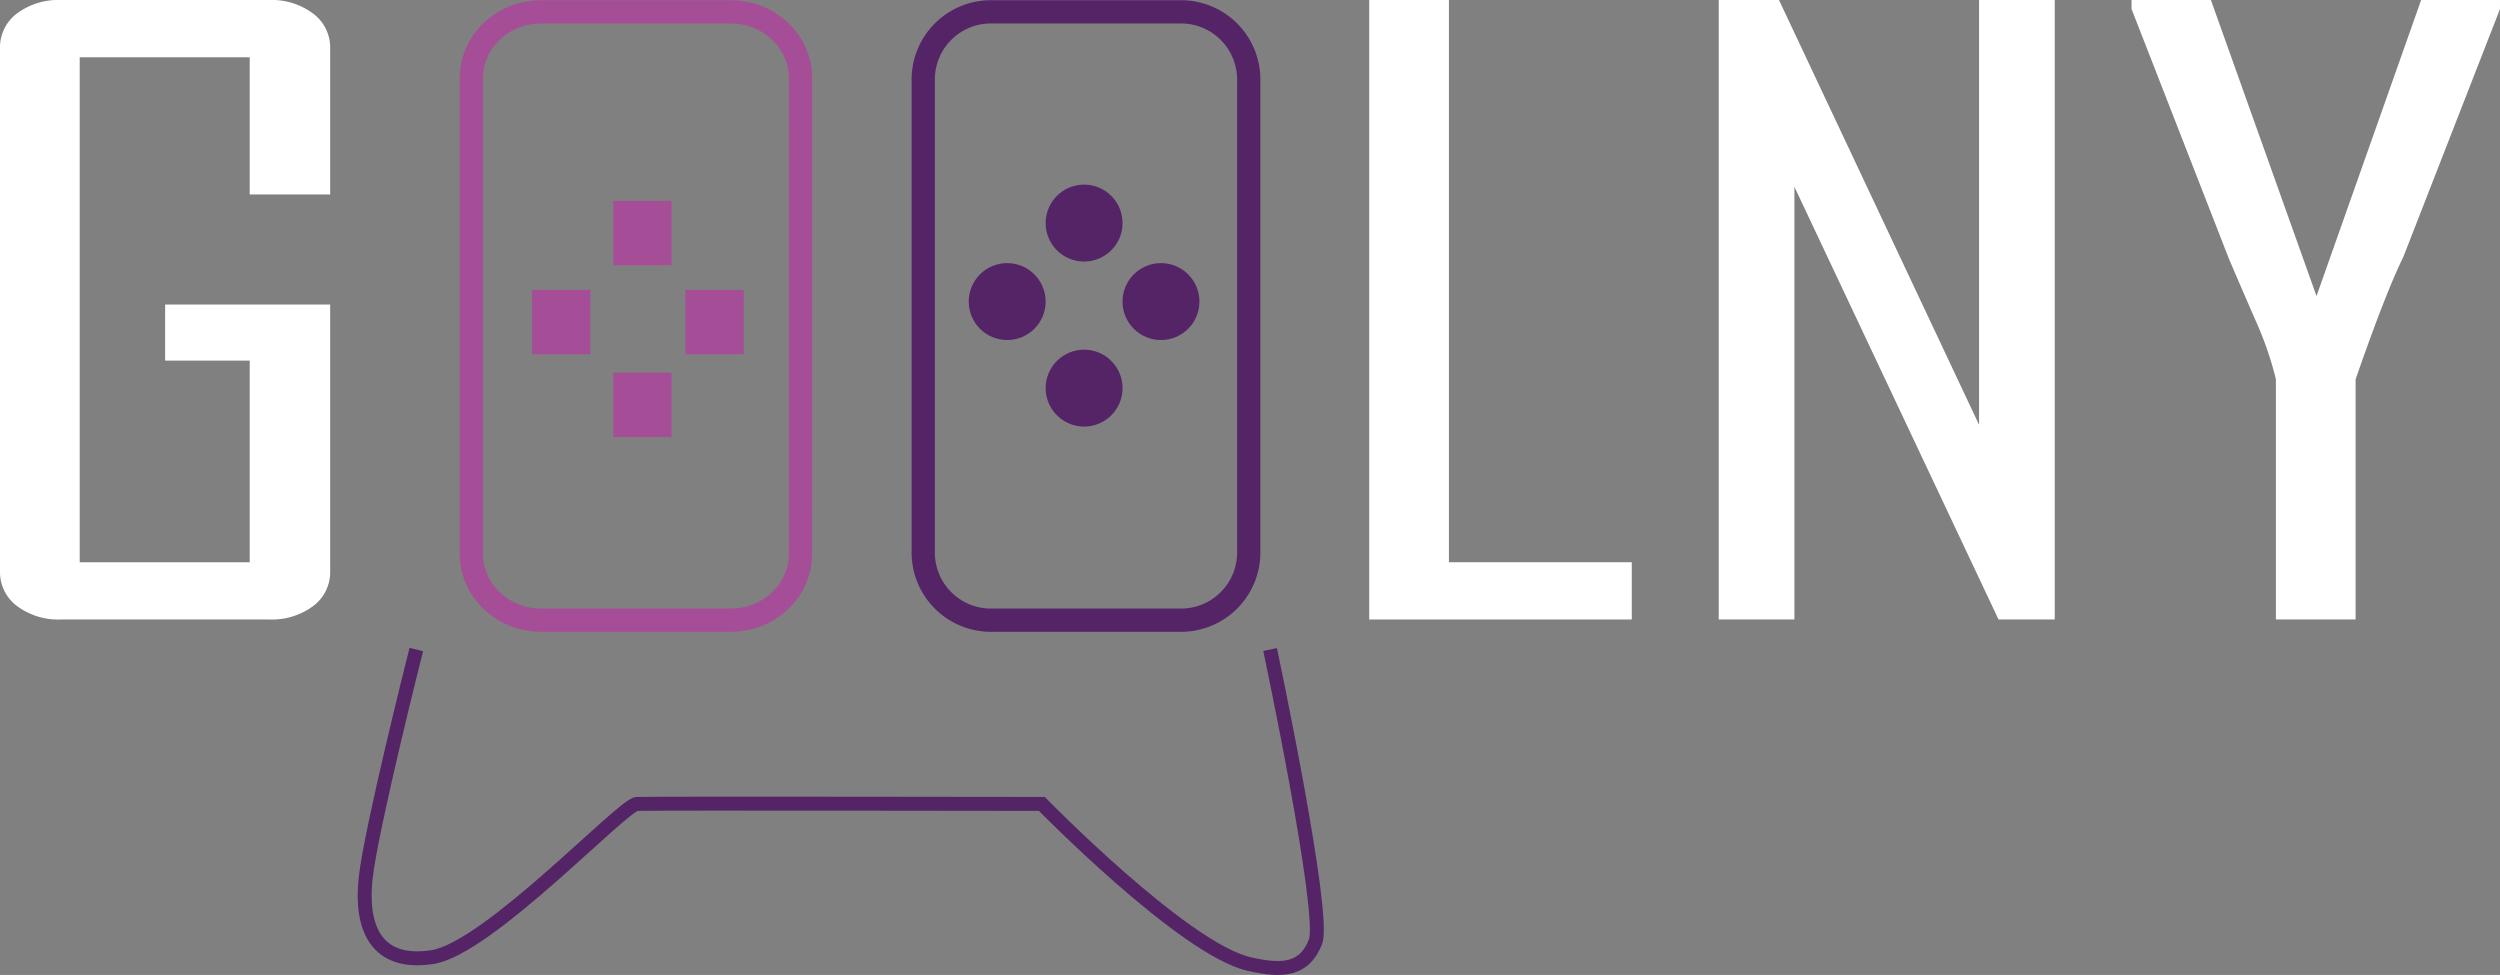 <?xml version="1.0" encoding="UTF-8"?> <svg xmlns="http://www.w3.org/2000/svg" viewBox="0 0 537.59 209.65"><rect x="0" y="0" width="537.59" height="209.65" fill="#808080" stroke="none"/> <defs> <style>.cls-1{fill:#fff;stroke:#fff;stroke-width:2px;}.cls-1,.cls-2,.cls-3,.cls-4{stroke-miterlimit:10;}.cls-2,.cls-3,.cls-4{fill:none;}.cls-2{stroke:#a64d97;}.cls-2,.cls-3{stroke-width:5px;}.cls-3,.cls-4{stroke:#542467;}.cls-4{stroke-width:3px;}.cls-5{fill:#a64d97;}.cls-6{fill:#542467;}</style> </defs> <title>Asset 1</title> <g id="Layer_2" data-name="Layer 2"> <g id="Слой_1" data-name="Слой 1"> <path class="cls-1" d="M70,122.91a8.09,8.09,0,0,1-3.38,6.7,13.82,13.82,0,0,1-8.71,2.6H13.09a13.82,13.82,0,0,1-8.71-2.6A8.09,8.09,0,0,1,1,122.91V10.31A8.1,8.1,0,0,1,4.38,3.6,13.88,13.88,0,0,1,13.09,1H57.86a13.88,13.88,0,0,1,8.71,2.6A8.1,8.1,0,0,1,70,10.31V40.82H54.7V11.31H16.14V121.9H54.7V76.54H36.51V66.48H70Z"></path> <path class="cls-1" d="M349.89,132.21H295.43V1h15.14V121.9h39.32Z"></path> <path class="cls-1" d="M440.84,132.21H430.39l-45.53-96.5v96.5H370.59V1h11.32l44.66,94.82V1h14.27Z"></path> <path class="cls-1" d="M536.59,1.75l-20.7,53.08q-3.92,8-10.35,26.57v50.81H490.4V81.4A75.57,75.57,0,0,0,485.72,68q-5.24-12.07-5.66-13.16L459.36,1.75V1h15.36l23.42,65.65L521.34,1h15.25Z"></path> <path class="cls-2" d="M172.14,119.09c0,7.88-6.71,14.27-15,14.27H116.36c-8.28,0-15-6.39-15-14.27V16.82c0-7.88,6.7-14.27,15-14.27h40.79c8.28,0,15,6.39,15,14.27Z"></path> <path class="cls-3" d="M268.52,119.09a14.55,14.55,0,0,1-14.82,14.27H213.35a14.55,14.55,0,0,1-14.82-14.27V16.82A14.55,14.55,0,0,1,213.35,2.55H253.7a14.55,14.55,0,0,1,14.82,14.27Z"></path> <path class="cls-4" d="M89.52,139.67s-9.76,38.58-10.9,49.24,2.29,18.74,14.34,16.9,40.93-32.81,44-32.94,87.07,0,87.07,0,30.41,31.11,44.5,34.41c7.62,1.79,12.05,1.11,14.35-4.77s-9.76-62.84-9.76-62.84"></path> <rect class="cls-5" x="131.89" y="43.2" width="12.53" height="13.85"></rect> <rect class="cls-5" x="131.89" y="80.14" width="12.53" height="13.85"></rect> <rect class="cls-5" x="114.41" y="62.33" width="12.53" height="13.85"></rect> <rect class="cls-5" x="147.39" y="62.33" width="12.53" height="13.85"></rect> <circle class="cls-6" cx="233.12" cy="47.97" r="8.27"></circle> <circle class="cls-6" cx="233.12" cy="83.46" r="8.27"></circle> <circle class="cls-6" cx="216.58" cy="64.85" r="8.27"></circle> <circle class="cls-6" cx="249.65" cy="64.85" r="8.27"></circle> </g> </g> </svg> 